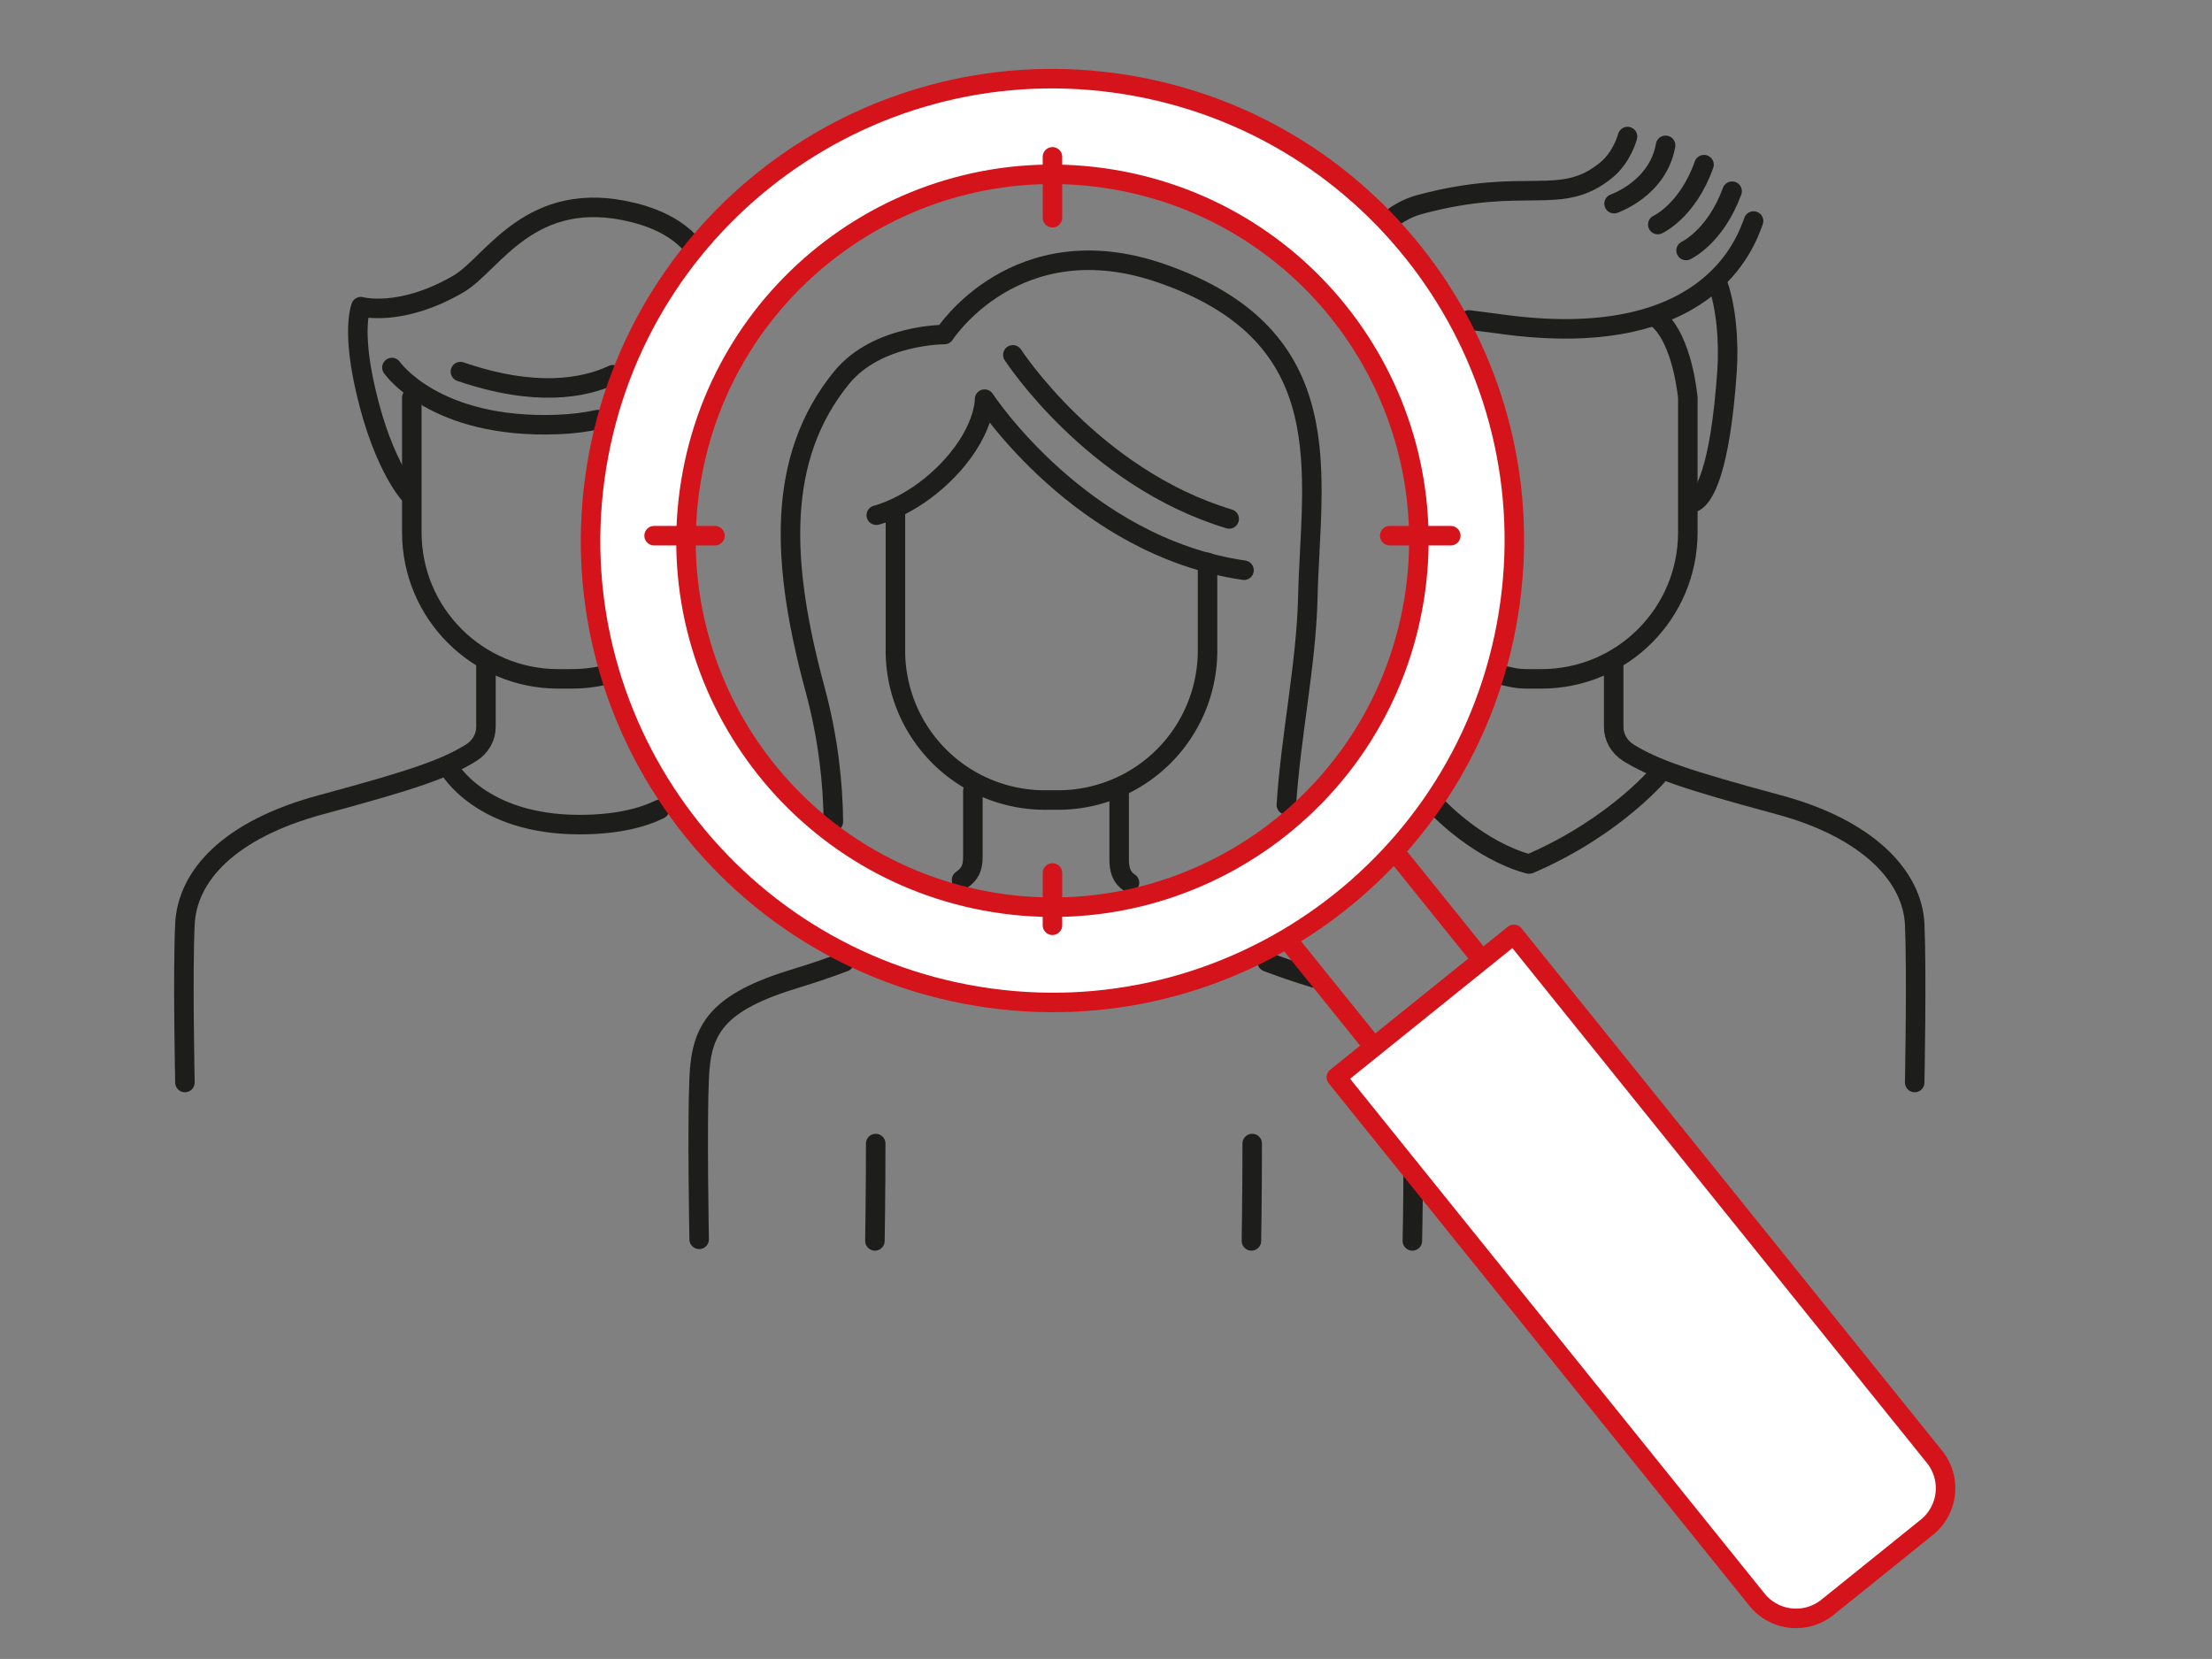 <svg id="Vrstva_1" data-name="Vrstva 1" xmlns="http://www.w3.org/2000/svg" viewBox="0 0 113.39 85.04"><rect x="0" y="0" width="113.39" height="85.04" fill="#808080" stroke="none"/><defs><style>.cls-3,.cls-4{stroke-linejoin:round}.cls-3,.cls-4,.cls-5{stroke-linecap:round}.cls-4{stroke:#d5131a}.cls-3,.cls-4,.cls-5{fill:none}.cls-3,.cls-5{stroke:#1d1d1b}.cls-5{stroke-miterlimit:10}</style></defs><path class="cls-5" d="M61.9 28.83v4.52a7.66 7.66 0 01-7.66 7.66h-.68a7.66 7.66 0 01-7.66-7.66v-7.04"/><path class="cls-3" d="M44.92 26.41s1.71-.4 3.43-2.07c2.17-2.11 2.12-3.88 2.12-3.88s4.94 7.56 13.3 8.77"/><path class="cls-3" d="M65.94 41.26c.23-3.56 1.02-7.23 1.1-10.62.15-6.35 1.81-13.4-7.51-16.63-7.44-2.58-11.12 3.14-11.12 3.14s-3.44-.02-5.26 2.2c-3.38 4.14-3.12 9.53-1.36 16.02.67 2.49.91 4.79.93 6.75"/><path class="cls-5" d="M51.92 18.19s4.08 6.3 11.09 8.41M43.28 49.31c-.74.28-1.55.56-2.41.82-4.16 1.25-4.92 2.62-5.03 5.13s0 8.27 0 8.27m29.12-14.22c.74.28 1.55.56 2.41.82m-17.5-9.59v3.4c0 .54-.14.86-.58 1.17m23.15 14.82c0 1.86-.04 3.68-.04 3.68m-27.51-4.99c0 2.52-.04 4.99-.04 4.99m19.34-4.99c0 2.52-.04 4.99-.04 4.99m-6.78-22.99v3.4c0 .54.09.93.53 1.23M30.95 34.62c-.53.12-1.09.18-1.66.18h-.67c-4.15 0-7.51-3.36-7.51-7.51v-6.9"/><path class="cls-5" d="M24.91 33.93v3.34c0 .52-.28 1.02-.76 1.32-1.33.82-2.94 1.38-7.69 2.66s-6.87 3.67-6.98 6.13c-.12 2.46 0 8.11 0 8.11"/><path class="cls-5" d="M23.02 39.38s1.61 2.89 6.68 2.89c1.9 0 3.21-.34 4.11-.78"/><path class="cls-3" d="M20.09 18.84s2.18 3.17 8.52 2.92c.76-.03 1.43-.12 2.03-.25"/><path class="cls-3" d="M20.96 25.3s-1.53-1.69-2.38-6.08c-.48-2.5-.08-3.5-.08-3.5s2.03.57 5.01-1.17c1.75-1.02 3.67-4.98 8.97-3.65 1.43.36 2.3.94 2.82 1.48"/><path class="cls-5" d="M31.42 19.21c-1.5.7-3.99 1.15-7.82-.16m61.38-2.71c1.29 1.1 1.54 4.05 1.54 4.05v6.9c0 4.15-3.36 7.51-7.51 7.51h-.67c-.59 0-.8-.07-1.35-.19"/><path class="cls-5" d="M82.72 33.93v3.34c0 .52.28 1.02.76 1.32 1.33.82 2.94 1.38 7.69 2.66 4.58 1.23 6.87 3.67 6.98 6.13s0 8.11 0 8.11M71.52 11.07c.38-.26.81-.47 1.31-.6 5.44-1.45 7.16.17 9.51-1.75.82-.67 1.09-1.72 1.09-1.72m3.43 18.73c.49-.26 1.32-1.61 1.67-6.7.1-1.4-.02-3.38-.55-4.67m-5.24-3.92s2.25-.77 2.64-2.99m-.4 4.06s1.52-.68 2.37-3.07m-.92 4.4s1.5-.69 2.36-3.04"/><path class="cls-5" d="M75.3 16.4c.49.06 1.01.13 1.54.2 10.69 1.52 12.64-4.14 13.05-5.27m-16.1 30.14s2.03 2.13 4.58 2.82m6.85-4.82s-2.28 2.86-6.8 4.81"/><path d="M57.48 4.34c-12.91-2.09-25.06 6.68-27.15 19.59s6.68 25.06 19.59 27.15 25.06-6.68 27.15-19.59S70.39 6.43 57.48 4.34zm14.76 26.38c-1.66 10.24-11.3 17.2-21.54 15.54-10.24-1.66-17.2-11.3-15.54-21.54 1.66-10.24 11.3-17.2 21.54-15.54 10.24 1.66 17.2 11.3 15.54 21.54z" style="fill:#fff"/><line class="cls-4" x1="53.95" y1="8.04" x2="53.95" y2="11.16"/><line class="cls-4" x1="53.95" y1="44.75" x2="53.95" y2="47.43"/><line class="cls-4" x1="74.37" y1="27.46" x2="71.24" y2="27.46"/><line class="cls-4" x1="36.65" y1="27.46" x2="33.53" y2="27.46"/><polyline class="cls-4" points="71.66 43.86 76.91 50.38 71.37 54.85 66.11 48.32"/><path d="M78.8 47.48h11.68v34.38a2.57 2.57 0 01-2.57 2.57h-6.54a2.57 2.57 0 01-2.57-2.57V47.48z" transform="rotate(-38.84 84.634 65.953)" style="stroke:#d5131a;stroke-linecap:round;stroke-linejoin:round;fill:#fff"/><path class="cls-4" d="M57.73 4.34c-12.91-2.09-25.06 6.68-27.15 19.59s6.68 25.06 19.59 27.15 25.06-6.68 27.15-19.59S70.64 6.43 57.73 4.34zm14.76 26.38c-1.66 10.24-11.3 17.2-21.54 15.54-10.24-1.66-17.2-11.3-15.54-21.54 1.66-10.24 11.3-17.2 21.54-15.54 10.24 1.66 17.2 11.3 15.54 21.54z"/></svg>